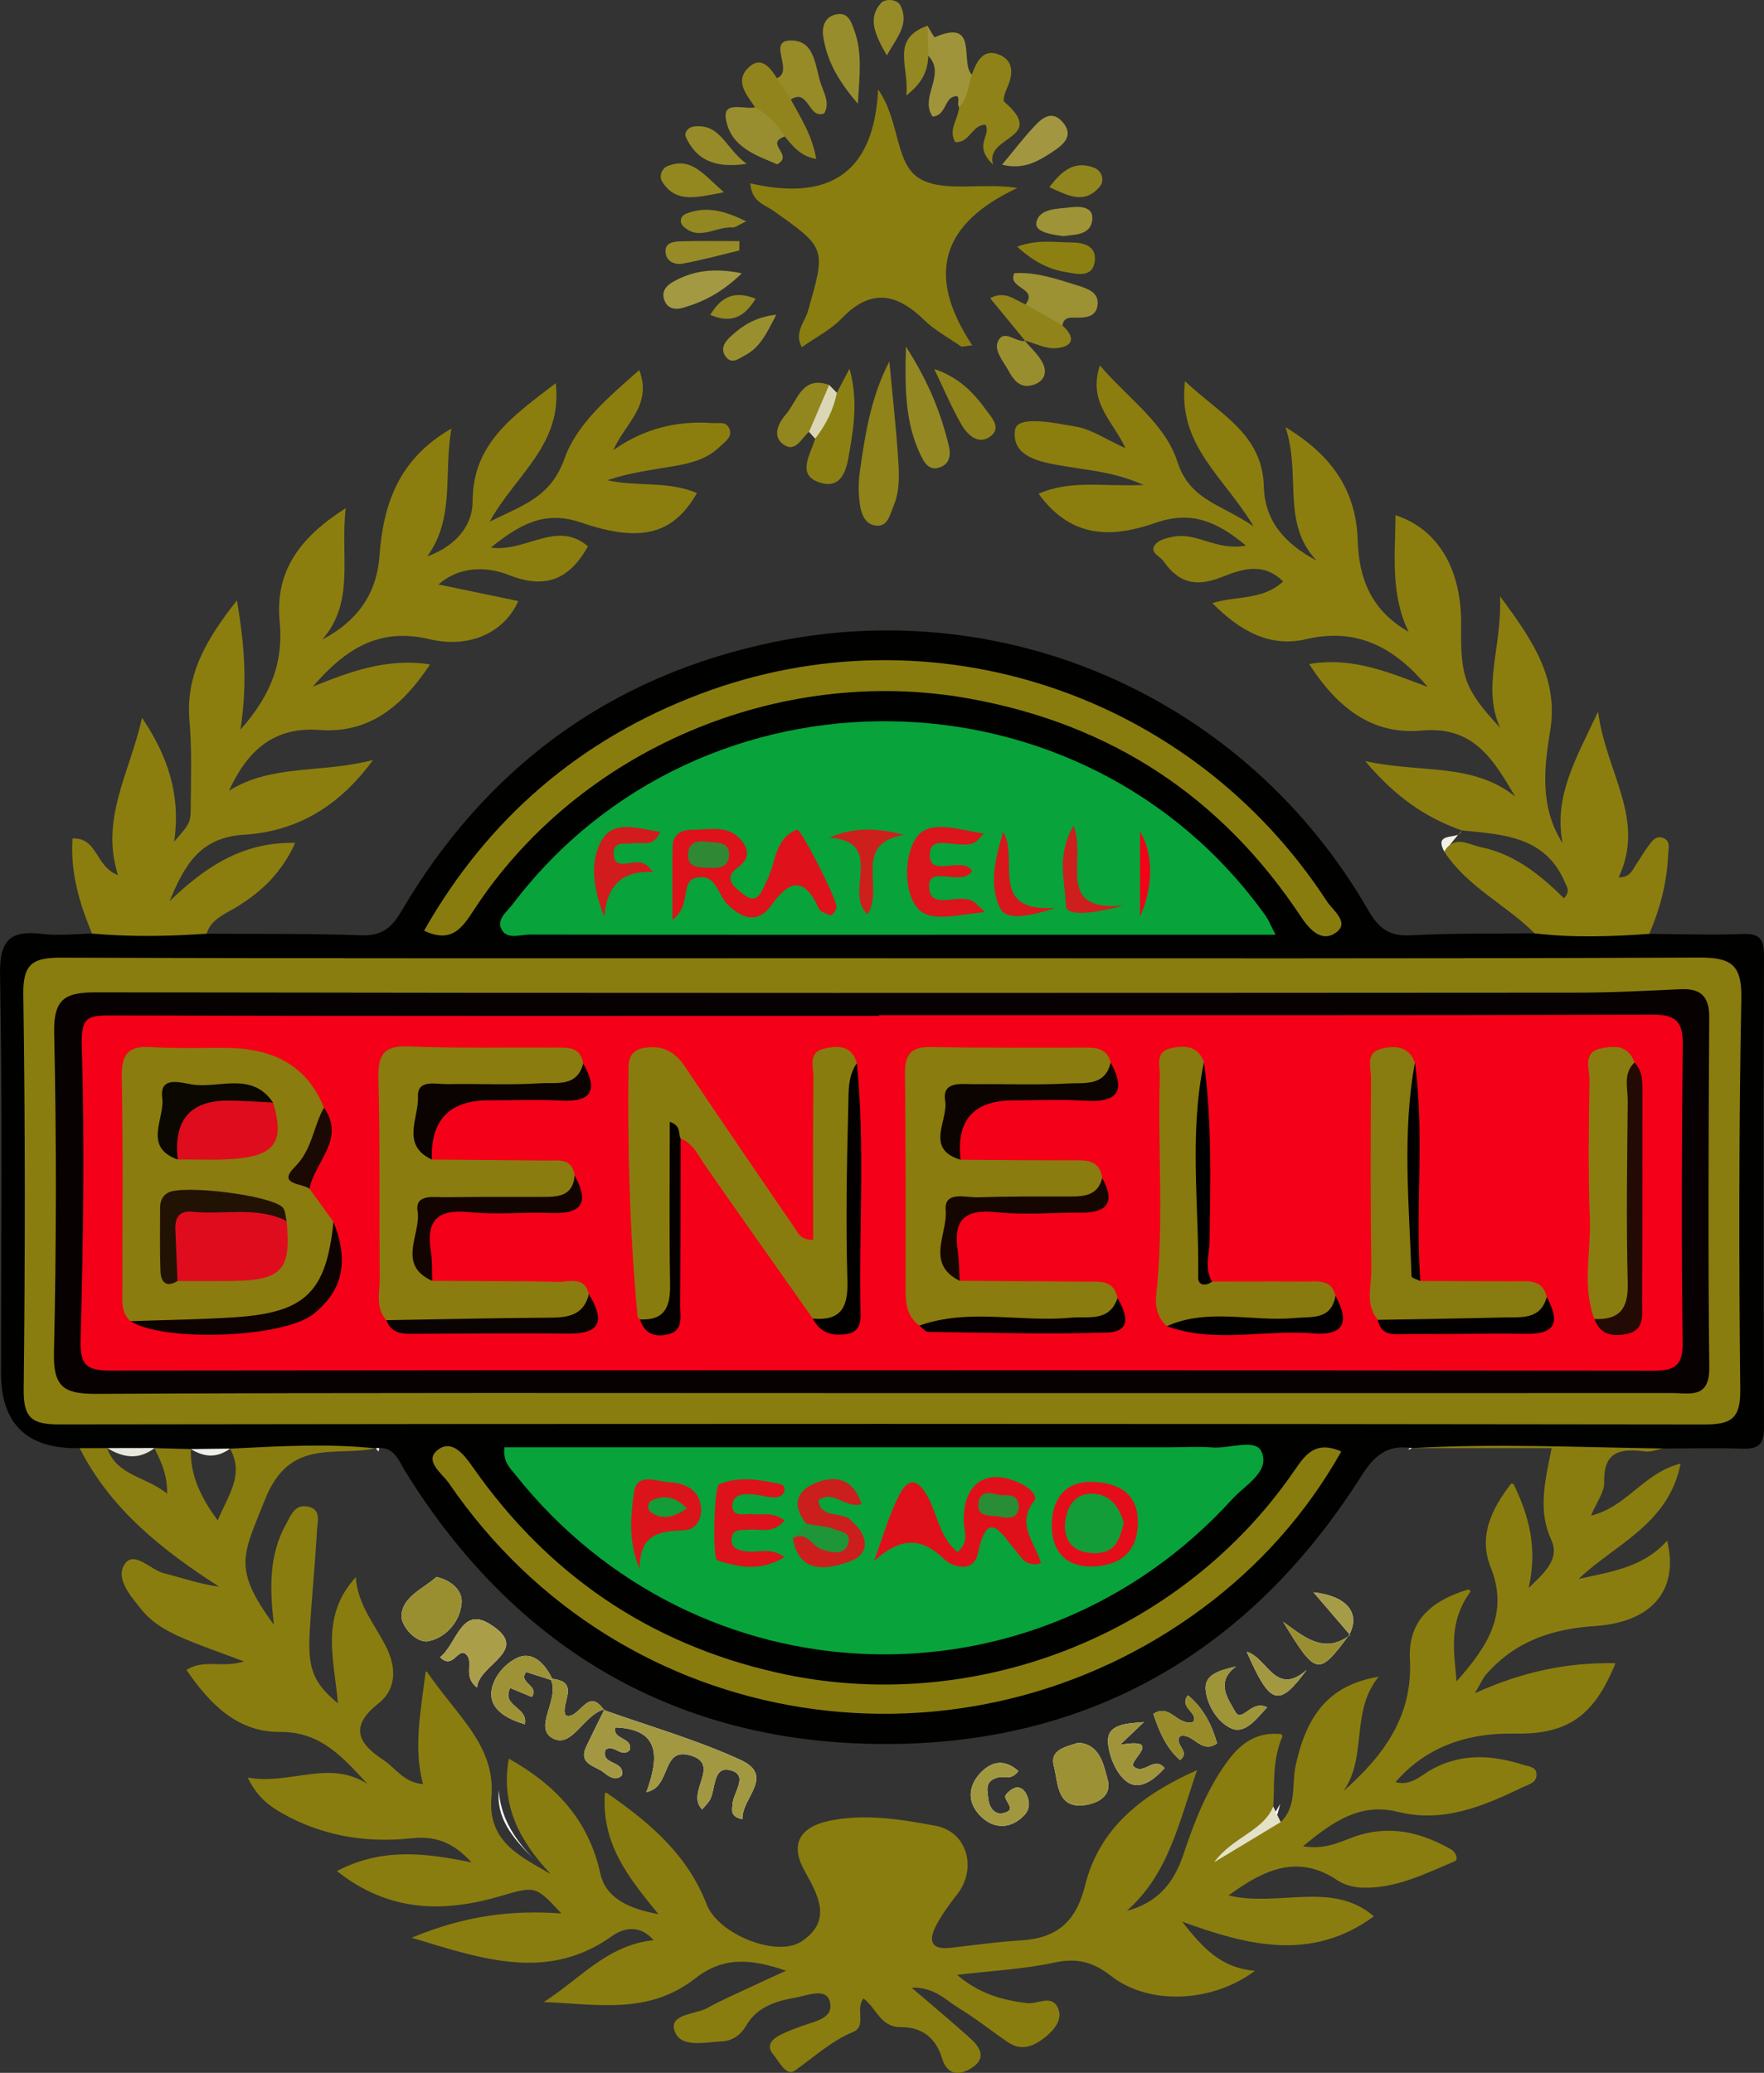 <?xml version="1.0" encoding="UTF-8"?><svg id="a" xmlns="http://www.w3.org/2000/svg" viewBox="0 0 744 874.29"><rect x="0" y="0" width="744" height="874.29" fill="#333333" stroke="none"/><defs><style>.b{fill:#0b0301;}.c{fill:#211204;}.d{fill:#978c29;}.e{fill:#8f8319;}.f{fill:#9a8f2f;}.g{fill:#1b0903;}.h{fill:#060100;}.i{fill:#dc141b;}.j{fill:#db141b;}.k{fill:#d11b1d;}.l{fill:#240a04;}.m{fill:#2f8934;}.n{fill:#efeee8;}.o{fill:#e8e7dd;}.p{fill:#998e2d;}.q{fill:#cd201d;}.r{fill:#8a7c0f;}.s{fill:#e50d19;}.t{fill:#08a33a;}.u{fill:#897d0f;}.v{fill:#887a0f;}.w{fill:#0a0801;}.x{fill:#dd121b;}.y{fill:#129d39;}.z{fill:#988d2c;}.aa{fill:#897c0f;}.ab{fill:#9d9236;}.ac{fill:#cd1f1d;}.ad{fill:#010100;}.ae{fill:#090301;}.af{fill:#de0c1d;}.ag{fill:#a29740;}.ah{fill:#9d9135;}.ai{fill:#9f943a;}.aj{fill:#298d35;}.ak{fill:#a29841;}.al{fill:#0b0401;}.am{fill:#90831a;}.an{fill:#1e9537;}.ao{fill:#8d8013;}.ap{fill:#ab9e48;}.aq{fill:#92861f;}.ar{fill:#948823;}.as{fill:#150602;}.at{fill:#010000;}.au{fill:#938721;}.av{fill:#0d0301;}.aw{fill:#fdfdfd;}.ax{fill:#a59c47;}.ay{fill:#f3f1e7;}.az{fill:#9c9134;}.ba{fill:#a29842;}.bb{fill:#8f8218;}.bc{fill:#8b7e0f;}.bd{fill:#968b28;}.be{fill:#887b0f;}.bf{fill:#dbd7b6;}.bg{fill:#e0101a;}.bh{fill:#938720;}.bi{fill:#91841c;}.bj{fill:#df111b;}.bk{fill:#030100;}.bl{fill:#998e2f;}.bm{fill:#030000;}.bn{fill:#9a8f30;}.bo{fill:#df0c1e;}.bp{fill:#948822;}.bq{fill:#f30218;}.br{fill:#040100;}.bs{fill:#978b28;}.bt{fill:#ca1f1d;}.bu{fill:#d7171b;}.bv{fill:#9c9133;}.bw{fill:#91851e;}.bx{fill:#8b7e10;}.by{fill:#a1973f;}.bz{fill:#8a7d0f;}.ca{fill:#139c38;}.cb{fill:#070101;}.cc{fill:#cc1f1d;}.cd{fill:#e4e1c9;}.ce{fill:#9e9438;}.cf{fill:#f40018;}.cg{fill:#110401;}.ch{fill:#908319;}.ci{fill:#9e9337;}.cj{fill:#a39943;}</style></defs><path class="bz" d="M50.67,613.38c4.19,1.4,8.35,1.21,12.54-1.27l-12.54,1.27Zm486.06,154.56c.67-.76,1.3-1.56,1.94-2.38,.51,1.02,.98,1.97,1.46,2.99,6.92-6.57,4.6-15.72,6.29-23.66,4.83-22.55,14.89-34.3,35.06-37.69-12.07,14.73-4.6,33.73-14.86,48.24,16.99-14.96,29.31-31.57,28.04-55.64-.76-14.83,7.27-24.2,24.77-29.44,.1,.06,.16,.13,.25,.22,.22,.22,.41,.41,.57,.64-9.43,13.05-7.02,24.77-5.91,37.92,13.34-14.93,22.1-28.8,14.35-48.21-5.02-12.64-.06-23.91,8.64-35.15,.25,0,.51,.03,.79,.06,.06,0,.16,.03,.22,.03,6.8,14,10.13,27.44,6.38,43.92,7.18-6.86,13.18-12.38,9.56-20.32-5.49-11.94-2.99-23.47,.16-38.68h-58.88c-.54,.25-1.05,.51-1.56,.76,.13-.25,.29-.57,.54-.89,.73-1.02,2.03-2.29,4.06-3.78,30.61-3.18,61.26-1.02,91.9-1.17,4.19-.03,8.42,1.17,10.96,5.24-2.54,.44-5.18,1.56-7.62,1.24-10.19-1.33-17.62-.22-17.24,13.02,.13,4.03-3.11,8.19-5.56,14.04,15.24-3.68,22.17-18.07,37.79-21.94-5.05,25.63-27.66,33.98-43.06,48.68,13.46-3.05,27.12-4.7,37.38-16.16,5.05,20.83-6.38,34.39-30.3,35.98-18.36,1.21-34.04,6.51-46.21,20.64-1.21,1.4-1.94,3.24-4.6,7.72,20.64-9.34,39.41-13.02,59.32-12.67-9.08,22.42-20.26,30.1-42.46,29.69q-32.11-.6-50.33,20.48c6.64,1.81,10.99-3.08,15.69-5.59,12.7-6.76,25.34-5.81,38.3-1.68,2.35,.73,5.62,.73,5.49,4.32-.1,3.24-3.14,3.81-5.46,4.92-16.8,8.1-33.66,15.37-53.1,10.54-15.43-3.84-26.93,3.72-39.92,14.54,10.7,1.81,17.5-3.05,24.64-4.99,13.81-3.75,26.01-.38,37.79,6.29,1.78,.98,3.49,4.22,1.43,5.08-12.45,5.27-24.8,11.5-38.84,11.08-3.56-.13-7.59-1.14-10.51-3.11-16.45-11.05-30.55-4.86-45.92,6.38,20.99,5.08,43.76-6.38,61.29,8.83-26.52,19.37-53.54,12.16-80.88,2.22,8.07,10.13,15.78,19.56,30.74,20.74-18.01,13.5-44.68,14.64-60.59,2.25-7.97-6.22-14.7-7.75-24.29-5.68-12.73,2.76-25.91,3.37-40.78,5.14,9.37,8,19.15,10.67,29.5,11.94,4.41,.57,10.23-3.78,12.96,1.81,2.32,4.7-1.17,9.18-4.99,12.29-4.7,3.84-9.97,6.41-15.88,2.45-7.02-4.73-13.62-10.1-20.83-14.45-5.62-3.43-10.38-9.02-19.91-8.61,9.02,7.75,16.93,14.29,24.52,21.15,4.26,3.81,7.46,8.45,.67,12.77-5.37,3.4-10.26,2.76-12.35-4.13-2.67-8.8-8.61-13.27-17.53-13.18-8.51,.06-10.23-8.19-15.62-12.07-3.59,4.32,1.46,11.65-4.29,14.07-9.46,3.94-16.64,10.73-24.77,16.42-3.56,2.48-6.57-4.06-9.15-7.08-2.76-3.21-.6-6.03,2.38-7.65,3.24-1.75,6.73-3.02,10.19-4.26,5.43-1.94,13.43-3.24,11.4-10.32-1.65-5.84-9.37-2.48-13.97-1.65-8.22,1.43-16.58,3.78-21.31,11.97-2.25,3.87-5.65,6.35-10.19,6.57-7.27,.35-17.66,3.02-20.01-4.57-2.16-7.11,8.8-6.67,13.94-9.53,5.53-3.08,11.34-5.59,17.08-8.29,5.14-2.45,10.32-4.76,16.07-7.4-15.72-5.37-26.83-5.75-38.52,3.37-19.66,15.34-41.54,10.7-63.7,9.84,15.05-9.5,26.8-24.13,46.33-26.07-5.53-6.45-12.26-5.49-17.43-1.81-26.9,19.18-53.89,10.13-84.57,.76,22.17-9.27,42.11-11.78,63.1-10.23-11.11-12.04-11.05-11.56-26.1-7.21-23.72,6.89-46.65,6.67-68.56-10.67,18.74-9.81,36.71-7.81,56.78-3.65-8-8.86-15.78-11.21-25.18-10.19-19.4,2.06-37.92-.95-55-10.73-5.37-3.08-10.32-6.8-14.23-14.86,18.04,3.21,34.26-7.78,50.52,2.67-10.38-11.15-19.63-22.07-36.93-21.94-17.82,.13-29.5-11.62-39.41-26.14,7.37-4.76,15.05-.64,24.26-3.59-8.48-3.18-15.24-5.56-21.88-8.22-7.88-3.18-15.75-6.73-21.18-13.43-4.54-5.65-11.4-13.27-7.27-19.37,3.97-5.91,10.89,2.41,16.67,3.87,7.49,1.84,14.8,4.54,23.18,5.62-23.98-15.37-45.76-32.61-58.84-58.43,2.7-4.1,6.54-3.78,10.54-2.67,1.11,.89,2.22,1.78,3.33,2.67,1.05,.86,2.1,1.75,3.18,2.6-1.81-.6-3.62-1.49-5.46-2.6,4.16,11.75,16.32,11.88,25.28,19.18,.19-8.29-2.7-13.69-5.3-19.18-.67,.51-1.3,.95-1.97,1.33,.06-.44,.22-.89,.44-1.37,.41-.89,1.17-1.81,2.32-2.73,4.7-2,9.34-1.94,13.85,.54,.7,.86,1.33,1.71,1.87,2.64,.25,.35,.48,.7,.67,1.05-.64-.29-1.24-.64-1.87-1.05-.29,11.08,4.16,20.26,11.34,30.07,4.48-10.7,11.31-19.28,5.21-30.23-.48,.35-.95,.64-1.4,.92,.16-.32,.32-.64,.51-.95,.76-1.33,1.75-2.57,3.08-3.78,18.89-2.89,37.79-2.76,56.65-.16,1.91,.95,3.81,2.06,4,3.68,.06,.44,0,.92-.25,1.46-.35-.44-.76-.89-1.17-1.33-16.99,3.62-36.27-4.7-46.71,21.66-9.21,23.25-13.91,28.77,3.78,52.72-1.75-15.15-2.19-29.31,5.11-42.39,2.03-3.65,3.62-8.35,8.89-7.49,6.26,.98,4.35,6.51,4.16,10.23-.76,14.23-2.25,28.39-3.05,42.59-.92,15.78,1.62,21.66,11.88,30.23-1.37-17.82-7.84-36.42,7.56-53.22,.76,12.07,8.48,20.36,13.15,30.14,4.06,8.54,3.81,17.31-3.65,23.18-12.51,9.84-8.32,16.93,2.22,23.85,5.11,3.37,8.51,9.46,16.64,10.13-4.03-15.12-1.17-29.41,1.08-47.32,.16-.1,.35-.13,.51-.19,12.67,18.74,29.12,31.22,27.25,53-1.65,18.96,12.26,24.93,25.02,32.45-13.08-13.88-21.21-29.03-17.69-48.71,20.17,11.37,33.69,26.1,38.62,48.52,2.22,10.19,11.88,14.83,24.48,17.08-12.83-15.66-24.04-29.69-22.58-50.97,.19-.13,.38-.22,.57-.32,19.09,13.15,34.39,26.61,42.39,47.22,4.92,12.7,29.69,22.48,40.01,15.56,12.99-8.7,7.18-19.15,1.24-29.79-6.22-11.15-2.25-18.61,11.27-21.24,14.73-2.86,29.69-.41,44.05,2.29,13.59,2.57,17.47,18.32,8.96,29.03-3.27,4.1-6.38,8.45-8.8,13.05-3.18,6.03-2.45,10.35,6,9.37,9.97-1.11,19.94-2.54,29.91-3.14,15.08-.92,23.15-7.88,26.93-23.12,5.97-24.17,23.82-38.3,47.25-48.68-7.69,22.17-12.04,43.86-29.66,59.35,13.15-3.43,19.88-11.88,23.85-23.69,4.51-13.46,9.62-26.83,18.04-38.58,5.49-7.62,11.94-13.4,23.31-12.29,.19,.29,.35,.57,.48,.92-4.48,10.32-3.24,20.13-3.91,29.76,.35,.7,.7,1.43,1.02,2.13-.67,1.14-1.3,2.16-1.94,3.11l-23.91,18.04s-.03,.06-.06,.06c-.41,.22-.86,.48-1.3,.76,.44-.22,.79-.44,1.21-.64t.06-.03l24.64-17.53Z"/><path class="ad" d="M744,602.39c.03,7.3-2.86,8.83-9.27,8.61-11.05-.35-22.13-.06-33.25-.06-35.28-.48-70.59-2.19-105.88-.16h-.03c-.54,.25-1.05,.51-1.56,.76,.13-.25,.29-.57,.54-.89-9.5-1.14-14.93,3.24-20.29,11.75-47.76,75.52-117.24,114.8-206.07,113.15-85.58-1.59-151.83-41.66-197.21-114.86-2.76-4.45-4.54-10.29-11.11-9.94,.06,.44,0,.92-.25,1.46-.35-.44-.76-.89-1.18-1.33-20.48-2.13-40.93-.89-61.38,.13h-.03v.03c-.48,.35-.95,.63-1.4,.92-4.41,2.67-8.83,2.54-13.27,.29-.63-.29-1.24-.64-1.87-1.05-5.11-.13-10.19-.29-15.31-.41-.67,.51-1.3,.95-1.97,1.33-4.19,2.48-8.35,2.67-12.54,1.27-1.81-.6-3.62-1.49-5.46-2.6h-11.59q-33.19,.76-33.19-31.79c0-55.92,.64-111.88-.41-167.77-.32-15.21,4.64-18.99,18.26-17.28,6.73,.83,13.69-.06,20.55-.19,16.13-6.86,32.23-7.02,48.33,.06,21.63,.16,43.32-.13,64.94,.67,8.61,.32,12.83-2.73,17.18-10.13,35.54-60.5,87.68-99.02,156.49-113.43,99.78-20.86,200.1,24.36,251.19,112.77,4.51,7.84,8.86,11.31,18.07,10.8,17.37-.95,34.81-.64,52.24-.83,16.16-6.7,32.26-6.99,48.36,.22,13.18,.1,26.39,.54,39.54,.06,7.11-.25,8.83,2.25,8.83,9.02-.22,66.47-.25,132.96,0,199.43Z"/><path class="bc" d="M615.04,352.02l1.46-1.78c-.13,.89-.7,1.43-1.46,1.78Z"/><path class="bc" d="M703.57,360.28c-.44,11.75-3.37,22.86-7.94,33.6-16.13,1.17-32.26,1.71-48.36-.22-12.13-12.1-28.45-19.59-38.11-34.46l2.16-2.64s.06-.03,.06-.06c4.03-3.24,8.96-.06,13.24,.83,14.16,2.89,25.09,11.72,35.03,21.56,2.79-2.99,1.17-4.86,.41-6.67-8.29-19.63-26.23-20.23-43.57-21.98-15.08-5.34-27.82-13.94-40.68-29.22,23.5,5.18,45.32,.54,63.26,14.96-8.96-15.15-17.28-29.88-39.35-27.85-21.09,1.94-35.66-9.65-47.57-28.04,18.61-3.21,34.2,3.81,49.98,9.62-13.72-16.35-29.41-25.25-51.41-20.1-14.93,3.52-27.53-3.24-39.41-15.24,10.42-3.18,21.15-1.08,29.88-9.11-8.67-8.67-18.32-4.83-26.1-1.78-10.73,4.22-17.94,2.41-24.33-6.76-1.65-2.35-6.22-3.65-3.46-7.11,1.68-2.06,5.43-2.92,8.42-3.37,9.46-1.46,17.78,6.22,29.76,3.87-12.32-10.32-23.21-14.77-37.98-9.62-17.59,6.1-35.22,7.37-49.44-12.23,13.69-6.03,27.28-2.89,44.27-3.72-12.38-5.43-21.82-5.97-31.15-7.56-10.1-1.71-24.77-3.24-23.09-15.59,.86-6.45,16.89-2.95,25.79-1.43,6.45,1.11,12.35,5.24,20.8,9.08-5.11-11.4-16.01-19.12-10.77-34.9,12.04,14.1,27.5,24.48,32.65,40.52,5.21,16.32,18.2,17.82,32.2,27.37-12.7-21.21-32.23-34.23-28.96-61.26,14.77,14.04,32.68,22.17,33.25,44.46,.35,14.61,8.99,24.2,22.26,31.22-15.08-15.94-6.35-36.01-13.15-56.3,20.32,12.29,29.88,27.44,30.49,47.95,.48,16.26,6,29.6,21.44,38.36-7.72-15.91-5.65-32.61-5.49-49.16,18.04,5.97,27.98,22.8,27.66,46.78-.29,21.59,1.52,26.74,16.42,42.87-7.69-17.18,.83-33.76,0-55.41,14.45,19.34,24.67,35.15,21.12,56.84-2.64,15.97-4.35,32.17,5.27,47.29-3.84-19.63,5.46-35.38,14.96-55.51,3.3,25.75,20.26,45.25,8.67,69.9,4.89,.03,5.75-3.05,7.27-5.27,1.78-2.6,3.33-5.4,5.21-7.91,1.52-2.06,3.24-4.64,6.32-3.43,3.18,1.27,2.19,4.26,2.1,6.83Z"/><path class="bc" d="M87.14,393.81c-16.11,1.14-32.22,1.4-48.33-.06-5.28-12.7-9.19-25.66-8.23-40.1,10.73-.43,9.52,11.91,19.19,15.45-7.6-23.8,5.04-43.35,10.14-66.33,10.89,16.14,16.39,32.49,13.54,52.23,6.61-7.67,6.93-7.67,6.99-14.56,.11-12.15,.53-24.37-.52-36.44-1.71-19.5,7.11-34.36,20.01-50.77,3.1,18.42,4.54,34.54,1.48,54.54,13.55-15.24,18.11-29.2,16.54-45.72-2.02-21.25,8.61-35.48,27.87-47.7-2.41,20.44,4.06,39.47-9.93,55.41,14.37-7.48,22.94-18.89,24.13-35.01,1.62-21.94,7.91-41.06,30.36-53.98-3.32,19.16,1.58,37.67-10.17,53.89,11.46-4.04,19.12-12.66,19.11-22.92-.03-24.57,16.59-35.96,35.08-50.12,3.02,25.95-16.98,38.58-27.82,58.36,14.26-6.96,25.78-10.4,31.54-26.64,5.16-14.56,18.71-25.99,31.49-37.26,5.72,14.99-6.26,22.73-10.9,33.76,12.85-9.07,26.71-12.46,41.69-11.4,2.48,.18,5.66-.79,7.05,2,1.87,3.76-1.57,5.73-3.69,7.82-6.83,6.76-15.92,7.73-24.76,9.2-7.63,1.27-15.27,2.47-22.83,5.11,12.64,2.82,25.77,.19,37.77,5.4-9.76,17.01-23.06,21.26-48.74,12.46-15.42-5.29-25.86,.62-38.22,10.55,15.02,2.03,27.84-11.83,41-.54-7.68,13.59-17.47,18.38-33.37,12.09-9.47-3.75-20.88-3.74-29.69,3.99,11.18,2.32,22.42,4.66,33.66,6.99-5.52,12.63-19.75,20.29-37.49,16.08-21.88-5.2-36.03,4.82-49.18,20.03,15.51-6.23,31-12.19,49.49-9.39-11.57,17.44-25.53,29.22-46.64,27.65-19.36-1.44-30.35,8.69-38.22,25.66,18.22-11.37,39.06-7.28,60.78-12.99-14.71,20.18-32.81,30.21-54.55,31.53-18.91,1.15-25.25,13.64-31.27,28.05,14.6-14.04,30.38-25.1,52.98-24.62-5.64,12.62-14.29,20.67-24.71,27.06-4.9,3.01-10.65,4.99-12.65,11.23Z"/><path class="bx" d="M370.35,37.69c9.64,13.76,6.78,32.28,18.5,38.18,10.31,5.19,25.31,1.09,40.2,3.42-31.78,14.96-38.85,36.38-18.99,66.35-1.52,.2-3.03,.39-4.55,.59-5.26-3.69-11.13-6.76-15.66-11.2-11.67-11.43-22.64-13.49-34.89-.7-4.6,4.8-10.93,7.96-16.79,12.1-3.35-6.18,1.24-10.5,2.53-15,7.71-26.86,7.88-26.72-14.71-42.67-3.57-2.52-8.97-3.6-9.54-11.44,31.9,7.36,52.14-2.93,53.91-39.64Z"/><path class="e" d="M375.1,152.44c1.27,13.59,2.78,27.15,3.7,40.76,.46,6.76,.82,13.73-1.93,20.23-1.57,3.7-2.41,9.13-7.83,8.22-4.58-.77-6.02-5.56-6.49-9.74-.47-4.14-.54-8.45,.04-12.57,2.25-15.96,4.7-31.9,12.51-46.9Z"/><path class="bb" d="M409.88,31.48c1.89-5.12,4.44-10.83,10.84-8.68,6.9,2.33,6.81,8.32,3.98,14.39-.83,1.78-1.87,5.11-1.12,5.76,18.36,15.79-8.56,14.18-4.71,26.52-8.72-8.38-.61-12.22-3.23-16.88-5.63-.06-6.67,7.83-12.73,7.37-3.17-5.3,1.39-9.85,1.58-14.79,1.76-4.58-.2-10.62,5.38-13.7Z"/><path class="ar" d="M382.11,146.22c9.85,15.35,14.77,28.22,18.06,41.75,.91,3.73,.55,7.61-3.74,9.14-4.63,1.65-6.6-1.98-8.18-5.27-6.28-13.08-6.72-27.05-6.14-45.62Z"/><path class="bi" d="M333.53,41.96c4.08,7.57,8.94,14.81,10.73,25.11-6.78-1.22-9.93-5.5-13.26-9.51-6.27-1.94-11.05-5.42-12.54-12.26-3.33-5.19-8.76-10.82-2.93-16.65,5.29-5.29,9.2-.4,12.13,4.33,4.94,1.05,5.05,5.24,5.86,8.98Z"/><path class="ao" d="M352.95,165.67c1.46-2.78,2.93-5.57,5.35-10.17,3.39,12.35,2.01,23.26,.22,33.59-1.07,6.16-2.1,17.55-12.37,14.55-10.6-3.1-4.26-11.94-2.34-18.61,1.44-7.21,2.79-14.47,9.15-19.36Z"/><path class="bv" d="M432.55,128.39c5.45-7.13-7.74-6.5-4.78-13.16,9.04-.62,17.77,2.4,26.54,5.12,4.05,1.26,8.9,2.79,8.67,7.64-.3,6.35-5.94,6.05-10.65,5.98-2.42-.04-3.88,.85-4.22,3.31-7.51,1.11-13.45-.55-15.56-8.89Z"/><path class="ai" d="M409.88,31.48c-1.61,4.64-1.52,9.95-5.38,13.7-1.27-1.28,1.4-6.17-2.86-4.17-3.29,1.55-3,7.73-8.29,8.18-5.73-8.25,5.91-17.68-1.82-25.65-4.18-4.12-3.75-8.37-.36-12.7,1.05,1.69,2.79,4.98,3.06,4.86,18.86-8.12,10.46,10.6,15.65,15.78Z"/><path class="z" d="M361.83,43.76c-9.09-10.52-13.13-18.9-14.62-28.33-.7-4.44,.91-8.76,6.04-9.46,4.58-.62,5.79,3.33,7.08,6.88,3.3,9.04,2.3,18.09,1.49,30.91Z"/><path class="bs" d="M333.53,41.96c-1.95-2.99-3.91-5.99-5.86-8.98,7.7-3.14-5.28-16.8,7.05-15.86,9.31,.71,9.13,11.66,11.67,18.76,1.31,3.65,3.64,7.74,1.25,11.94-6.73,2.69-6.53-10.78-14.1-5.86Z"/><path class="ay" d="M615.04,352.02l-3.65,4.48s-.03,.03-.06,.06c-.76,.63-1.46,1.49-2.16,2.64-3.94-7.21,2.76-5.75,5.87-7.18Z"/><path class="bl" d="M318.47,45.29c5.26,2.98,9.36,7.15,12.54,12.26-8.82,3.15,4.05,7.61-3.19,11.77-8.27-3.62-19.95-7.09-21.71-19.49-1.04-7.34,7.84-3.58,12.36-4.53Z"/><path class="am" d="M432.55,128.39c5.19,2.96,10.37,5.93,15.56,8.89,5.88,5.31,4.33,9.1-2.93,9.58-4.26,.28-8.69-2.08-13.04-3.26,0,0,.31,.24,.31,.24-4.88-5.94-9.76-11.89-14.83-18.06,6.27-3.46,10.36,.76,14.92,2.61Z"/><path class="ch" d="M394.03,155.65c10.04,3.32,16.34,9.64,21.56,16.86,2.46,3.4,7.45,8.2,1.56,11.95-4.86,3.1-9.3-1.31-11.61-5.32-4.34-7.54-7.72-15.63-11.5-23.49Z"/><path class="ag" d="M422.64,69.46c4.82-5.79,8.89-11.11,13.43-16,3.24-3.49,7.36-7.2,11.92-2.2,5.18,5.69,.75,9.6-3.78,12.59-6.04,3.98-12.28,7.93-21.58,5.61Z"/><path class="cj" d="M312.86,115.28c-8.37,8.11-16.18,12.05-24.75,14.52-3.13,.9-6.42,.61-7.86-3.06-1.41-3.59,.53-6.09,3.45-7.77,8.47-4.86,17.5-6.09,29.16-3.69Z"/><path class="aq" d="M341.23,182.15c-3.3,2.72-5.79,9.16-11.07,5.13-4.77-3.64-1.36-9.49,1.29-12.51,4.84-5.51,6.67-16.56,18.26-12.41-.6,7.55-2.21,14.66-8.48,19.78Z"/><path class="ao" d="M429.01,104.05c8.79-3.23,15.94-1.8,22.95-1.78,4.87,.01,10.29,1.34,9.83,7.36-.62,7.96-7.79,5.85-12.2,5.14-7.01-1.13-13.56-4.29-20.57-10.72Z"/><path class="p" d="M432.14,143.6c2.61,3.16,5.89,5.99,7.67,9.57,2.28,4.57,.04,8.29-4.89,9.4-5.05,1.13-7.59-2.62-9.65-6.37-2.21-4.02-6.45-8.57-4.13-12.71,2.56-4.58,7.39,.97,11.31,.35,0,0-.32-.24-.32-.24Z"/><path class="bh" d="M305.32,81.08c-11.92,2.32-20.13,4.63-25.94-4.3-1.63-2.51-.25-5.76,2.21-6.74,9.95-3.98,15.04,3.44,23.73,11.04Z"/><path class="bd" d="M314.92,69.12c-14.23,2.06-21.28-2.19-25.56-11.07-1.1-2.28,1.13-4.39,3.01-4.65,11.5-1.61,13.45,9.11,22.56,15.72Z"/><path class="ci" d="M448.5,99.6c-4.83-.63-12.1-1.71-11.42-5.61,1.08-6.24,8.98-5.83,14.44-6.54,3.96-.51,9.89-.36,9.16,5.41-.81,6.4-7.36,6.06-12.18,6.74Z"/><path class="bs" d="M311.81,105.65c-8.01,1.91-15.96,4.12-24.05,5.57-3.02,.54-6.68-.85-7.04-4.65-.42-4.43,3.58-4.69,6.53-4.78,8.2-.26,16.4-.09,24.61-.09-.02,1.31-.03,2.63-.05,3.94Z"/><path class="f" d="M327.41,132.74c-4,7.81-6.95,13.94-13.29,17.18-2.46,1.26-5.56,4.06-8.13,.37-2.14-3.08-.53-5.88,1.96-8.17,4.96-4.58,10.32-8.36,19.45-9.38Z"/><path class="ar" d="M391.17,10.84c.12,4.23,.24,8.47,.36,12.7-.26,5.81-1.91,10.95-9.29,16.76,1.42-12.1-6.98-23.72,8.93-29.46Z"/><path class="bw" d="M442.59,78.98c5.17-6.97,10.69-11.52,19.01-8.16,3.3,1.33,4.36,5.44,2.21,7.95-6.68,7.82-13.75,3.45-21.22,.2Z"/><path class="bs" d="M374.04,23.37c-5.52-9.47-7.85-15.96-2.56-21.98,1.84-2.09,6.98-1.91,8.4,1.11,3.69,7.85-1.64,13.31-5.84,20.87Z"/><path class="au" d="M314.75,93.36c-3.23,1.49-4.56,2.67-5.79,2.58-7.01-.51-14.35,5.97-20.94-.67-1.43-1.44-1.18-4.13,1.38-5.14,8.46-3.33,16.12-1.28,25.35,3.23Z"/><path class="bf" d="M341.23,182.15c2.83-6.59,5.65-13.19,8.48-19.78,1.08,1.1,2.16,2.2,3.24,3.3-1.42,7.22-4.66,13.58-9.15,19.36-.86-.96-1.71-1.91-2.57-2.87Z"/><path class="bp" d="M299.56,132.81c4.94-8.18,10.69-10.18,19.12-6.82-4.72,7.82-10.31,10.55-19.12,6.82Z"/><path class="aw" d="M194.71,675.78c-.48,7.94-6.45,14.77-13.78,16.39-5.46,1.21-11.78-6.41-11.59-10.64,.38-8.19,9.3-11.43,14.7-16.39,6.61,1.43,10.96,5.94,10.67,10.64Z"/><path class="aw" d="M201.19,711.76c-6.03-4.6-1.4-10.51-4.35-13.72-3.62-3.97-5.59,6.61-11.24,.92,6.92-5.24,8.8-21.28,20.58-14.2,18.7,11.27-4.19,16.86-4.99,26.99Z"/><path class="aw" d="M254.57,721.06c-8.54,2.41-13.4,16.55-21.47,12.1-8.26-4.54,2.92-16.13-.7-24.58-3.4-1.08-6.8-2.16-10.48-3.37-3.62,4.57,5.78,5.68,2.38,10.54-2.92-1.21-6-2.51-9.11-3.81-3.91,7.84,7.72,7.94,6.16,15.31-6.99-2.06-13.91-5.72-14.13-12.35-.19-6.48,5.56-13.46,11.46-15.88,6.19-2.54,11.34,2.92,14.2,9.02l-.03,.03c12.35,1.3,3.24,10.54,5.72,15.47,5.78,2.1,9.15-12.39,16.01-2.48Z"/><path class="aw" d="M254.95,720.97c-.06,.13-.13,.22-.16,.35t-.06-.03c-.06-.1-.1-.16-.16-.22,.13-.03,.25-.06,.38-.1Z"/><path class="aw" d="M225.07,784.03c-9.72-9.59-15.56-17.56-14.73-28.49,0-.16,.03-.29,.03-.44,.7,10.26,5.3,19.28,14.7,28.93Z"/><path class="aw" d="M313.16,767.3c-5.27-.98-4.35-3.91-4.22-6.19,.25-5.05,7.02-12.42-.83-14.45-7.53-1.97-6.16,7.84-8.7,12.51-.64,1.17-1.71,2.16-3.24,4-7.21-7.05,8.29-18.96-5.02-22.8-12.45-3.56-7.81,13.43-18.51,15.5,5.11-14.1,6.38-26.58-13.21-27.28-1.08,5.4,7.56,4.06,6.19,9.5-3.43,3.75-6.57-2.73-10.26-.06-2.06,6.67,8.23,4.29,6.95,10.73-2.1,2.38-5.05,1.05-7.46-1.02-3.49-2.99-11.27-3.4-7.49-11.24,2.41-5.08,4.92-10.13,7.43-15.18,19.21,6.83,39.03,12.48,57.51,20.96,14.86,6.83,.29,16.2,.86,25.02Z"/><path class="aw" d="M431.99,765.62c-5.11,5.4-11.72,5.97-17.05,1.59-6.54-5.3-7.53-12.86-1.49-19.34,4.03-4.29,9.53-6.67,16.07-.89-2.99,4.22-6.48,1.97-9.27,2.89-5.11,1.68-3.75,5.72-3.37,9.15,.41,3.37,2.64,6.48,6.16,5.75,5.59-1.17,1.56-4.16,.92-6.8-.25-.95,2.29-3.24,3.94-3.84,2.1-.76,4,.57,5.02,2.67,1.52,3.14,1.46,6.35-.92,8.83Z"/><path class="aw" d="M455.11,761.52c-9.46-.13-8.89-10.13-10.61-16.51-1.87-6.99,4.73-8.16,10.32-9.94,9.21,.57,10.7,9.5,12.35,15.59,2.25,8.26-7.05,10.92-12.07,10.86Z"/><path class="aw" d="M491.19,745.77c-4.35,4.73-10.32,9.59-15.75,5.81-4.48-3.11-7.62-10.57-8.1-16.39-.67-8.1,7.62-8.19,15.12-8.86-2.86,2.73-5.75,5.46-10.07,9.59,17.88-2.99,4.8,5.78,5.43,8.83,4.51,4.7,8.83-4.57,13.37,1.02Z"/><path class="aw" d="M497.7,732.3c-2.79,3.49,4.67,6.35,0,10.07-5.94-5.24-8.8-12.13-11.24-19.47,7.11-4.6,9.94,5.18,16.77,3.4,2.6-3.75-6.32-6.19-2.19-11.24,6.57,5.43,10.03,12.42,12.29,20.26-6.83,4.8-10.13-4.7-15.62-3.02Z"/><path class="aw" d="M534.44,720.11c-4.67,5.05-9.37,11.5-15.24,8.83-5.68-2.57-10.16-9.84-10.7-16.39-.51-6.48,6.29-8.1,12.77-9.65-8.99,6.67-3.02,14.04-.35,18.96,2.86,5.27,6.64-5.14,13.53-1.75Z"/><path class="aw" d="M551.08,704.36c-11.81,16.04-15.37,14.83-25.25-7.68,8.7,2.45,12.1,19.21,25.25,7.68Z"/><path class="aw" d="M568.55,690.23c-12.58,16.83-13.56,16.32-27.37-6.19,8.51,6.16,16.8,13.53,27.37,6.19Z"/><path class="aw" d="M569.44,689.59c-.29,.22-.6,.44-.89,.64,.19-.25,.38-.54,.6-.83,.03-.03,.03-.06,.03-.1,.1,.1,.16,.19,.25,.29Z"/><path class="aw" d="M569.18,689.31c-4.95-5.78-9.91-11.56-15.18-17.72,14,1.62,19.82,8.61,15.18,17.72Z"/><path class="aw" d="M540.12,768.54c-1.65,.06-2.73-.16-3.4-.6-.29-.16-.51-.41-.64-.67-.7-1.27,.19-3.27,.92-5.24,.35,.7,.7,1.43,1.02,2.13,.57-.98,1.21-2.1,1.91-3.3-.35,1.56-.76,3.08-1.27,4.64v.06c.51,1.02,.98,1.97,1.46,2.99Z"/><path class="aw" d="M159.88,610.74c.06,.44,0,.92-.25,1.46-.35-.44-.76-.89-1.18-1.33,.51-.1,.98-.13,1.43-.13Z"/><path class="aw" d="M595.57,610.77c-.54,.25-1.05,.51-1.56,.76,.13-.25,.29-.57,.54-.89,.32,.03,.67,.06,1.02,.13Z"/><path class="n" d="M97.03,610.99v.03c-.48,.35-.95,.63-1.4,.92-4.41,2.67-8.83,2.54-13.27,.29-.63-.29-1.24-.64-1.87-1.05h1.21c4.83-.06,9.62-.13,14.45-.19h.89Z"/><path class="o" d="M65.18,610.74v.03c-.67,.51-1.3,.95-1.97,1.33-4.19,2.48-8.35,2.67-12.54,1.27-1.81-.6-3.62-1.49-5.46-2.6h2.29c5.37,0,10.77,0,16.16-.03h1.52Z"/><path class="cd" d="M540.12,768.54c-.48-1.02-.95-1.97-1.46-2.99v-.06c-.19-.44-.41-.89-.64-1.33-.32-.7-.67-1.43-1.02-2.13-4.32,10.29-16.77,12.64-24.83,23.28,0,.03-.03,.06-.06,.06,0,.03-.03,.06-.03,.1t-.06,.03l28.1-16.96Z"/><path class="bz" d="M372.04,404.17c114.79,0,229.58,.22,344.37-.29,13.47-.06,18.31,2.68,18.03,17.29-1.04,54.98-1.05,109.99-.45,164.98,.14,12.46-4.02,14.69-15.39,14.67-231.17-.32-462.33-.35-693.5-.02-11.67,.02-15.25-2.71-15.11-14.83,.64-55.52,.68-111.06-.16-166.58-.2-13.24,4.31-15.51,16.25-15.47,115.32,.41,230.64,.24,345.96,.24Z"/><path class="t" d="M538.02,394.27c-46.41,0-90.2,0-133.98,0-60.23,0-120.46,.04-180.68-.08-3.97,0-9.28,2.16-11.69-1.94-2.56-4.35,2.13-7.67,4.52-10.82,79.56-105.01,241.06-102.51,317.65,4.89,1.15,1.61,1.87,3.52,4.19,7.96Z"/><path class="t" d="M212.74,610.43c94.06,0,187.6,0,281.15,0,5.82,0,11.66-.4,17.44,.07,7.18,.58,18.19-3.88,20.72,1.74,3.81,8.46-6.88,14.08-12.23,19.97-83.13,91.49-225.77,86.52-302.58-10.36-2.22-2.8-5.2-5.35-4.49-11.41Z"/><path class="aa" d="M178.86,392.52c27.07-47.6,66.02-80.82,116.62-99.89,97.47-36.73,207.01-.21,264.09,87.42,2.56,3.93,9.59,8.87,4.23,13.06-5.88,4.6-11.08-.4-15.08-6.44-33.49-50.52-79.97-81.21-139.88-92.02-80.04-14.44-164.82,21.34-209.14,89.42-5.01,7.69-9.48,13.86-20.84,8.46Z"/><path class="aa" d="M565.72,612.19c-14.87,26.39-34.6,48.3-58.22,65.91-100.34,74.81-244.8,54.85-318.19-52.56-2.77-4.06-10.72-9.39-4.63-14.04,5.98-4.58,10.95,1.9,14.85,7.46,31.61,45.12,74.14,74.27,128.01,86.48,82.43,18.69,170.27-15.36,218.16-84.85,4.87-7.07,8.98-13.15,20.02-8.4Z"/><path class="ak" d="M254.95,720.97c-.06,.13-.13,.22-.16,.35t-.06-.03l.22-.32Z"/><path class="ak" d="M313.16,767.3c-5.27-.98-4.35-3.91-4.22-6.19,.25-5.05,7.02-12.42-.83-14.45-7.53-1.97-6.16,7.84-8.7,12.51-.64,1.17-1.71,2.16-3.24,4-7.21-7.05,8.29-18.96-5.02-22.8-12.45-3.56-7.81,13.43-18.51,15.5,5.11-14.1,6.38-26.58-13.21-27.28-1.08,5.4,7.56,4.06,6.19,9.5-3.43,3.75-6.57-2.73-10.26-.06-2.06,6.67,8.23,4.29,6.95,10.73-2.1,2.38-5.05,1.05-7.46-1.02-3.49-2.99-11.27-3.4-7.49-11.24,2.41-5.08,4.92-10.13,7.43-15.18,19.21,6.83,39.03,12.48,57.51,20.96,14.86,6.83,.29,16.2,.86,25.02Z"/><path class="bn" d="M194.71,675.78c-.48,7.94-6.45,14.77-13.78,16.39-5.46,1.21-11.78-6.41-11.59-10.64,.38-8.19,9.3-11.43,14.7-16.39,6.61,1.43,10.96,5.94,10.67,10.64Z"/><path class="ah" d="M455.11,761.52c-9.46-.13-8.89-10.13-10.61-16.51-1.87-6.99,4.73-8.16,10.32-9.94,9.21,.57,10.7,9.5,12.35,15.59,2.25,8.26-7.05,10.92-12.07,10.86Z"/><path class="ap" d="M201.19,711.76c-6.03-4.6-1.4-10.51-4.35-13.72-3.62-3.97-5.59,6.61-11.24,.92,6.92-5.24,8.8-21.28,20.58-14.2,18.7,11.27-4.19,16.86-4.99,26.99Z"/><path class="by" d="M431.99,765.62c-5.11,5.4-11.72,5.97-17.05,1.59-6.54-5.3-7.53-12.86-1.49-19.34,4.03-4.29,9.53-6.67,16.07-.89-2.99,4.22-6.48,1.97-9.27,2.89-5.11,1.68-3.75,5.72-3.37,9.15,.41,3.37,2.64,6.48,6.16,5.75,5.59-1.17,1.56-4.16,.92-6.8-.25-.95,2.29-3.24,3.94-3.84,2.1-.76,4,.57,5.02,2.67,1.52,3.14,1.46,6.35-.92,8.83Z"/><path class="d" d="M497.7,732.3c-2.79,3.49,4.67,6.35,0,10.07-5.94-5.24-8.8-12.13-11.24-19.47,7.11-4.6,9.94,5.18,16.77,3.4,2.6-3.75-6.32-6.19-2.19-11.24,6.57,5.43,10.03,12.42,12.29,20.26-6.83,4.8-10.13-4.7-15.62-3.02Z"/><path class="ab" d="M232.88,708.04l-.03,.03-.44,.51c-3.4-1.08-6.8-2.16-10.48-3.37-3.62,4.57,5.78,5.68,2.38,10.54-2.92-1.21-6-2.51-9.11-3.81-3.91,7.84,7.72,7.94,6.16,15.31-6.99-2.06-13.91-5.72-14.13-12.35-.19-6.48,5.56-13.46,11.46-15.88,6.19-2.54,11.34,2.92,14.2,9.02Z"/><path class="ai" d="M491.19,745.77c-4.35,4.73-10.32,9.59-15.75,5.81-4.48-3.11-7.62-10.57-8.1-16.39-.67-8.1,7.62-8.19,15.12-8.86-2.86,2.73-5.75,5.46-10.07,9.59,17.88-2.99,4.8,5.78,5.43,8.83,4.51,4.7,8.83-4.57,13.37,1.02Z"/><path class="ce" d="M534.44,720.11c-4.67,5.05-9.37,11.5-15.24,8.83-5.68-2.57-10.16-9.84-10.7-16.39-.51-6.48,6.29-8.1,12.77-9.65-8.99,6.67-3.02,14.04-.35,18.96,2.86,5.27,6.64-5.14,13.53-1.75Z"/><path class="az" d="M254.57,721.06c-8.54,2.41-13.4,16.55-21.47,12.1-8.26-4.54,2.92-16.13-.7-24.58l.44-.51c12.35,1.3,3.24,10.54,5.72,15.47,5.78,2.1,9.15-12.39,16.01-2.48Z"/><path class="az" d="M254.95,720.97l-.22,.32c-.06-.1-.1-.16-.16-.22,.13-.03,.25-.06,.38-.1Z"/><path class="ba" d="M551.08,704.36c-11.81,16.04-15.37,14.83-25.25-7.68,8.7,2.45,12.1,19.21,25.25,7.68Z"/><path class="bn" d="M568.55,690.23c-12.58,16.83-13.56,16.32-27.37-6.19,8.51,6.16,16.8,13.53,27.37,6.19Z"/><path class="bn" d="M569.44,689.59c-.29,.22-.6,.44-.89,.64,.19-.25,.38-.54,.6-.83l.29,.19Z"/><path class="ax" d="M569.44,689.59l-.29-.19s.03-.06,.03-.1c.1,.1,.16,.19,.25,.29Z"/><path class="ax" d="M569.18,689.31c-4.95-5.78-9.91-11.56-15.18-17.72,14,1.62,19.82,8.61,15.18,17.72Z"/><path class="cb" d="M372.02,587.58c-110.51,0-221.03-.25-331.54,.32-13.78,.07-18.04-3.1-17.72-17.41,1.02-44.91,1.09-89.87,.09-134.78-.33-14.7,4.77-17.19,18.08-17.17,207.81,.37,415.62,.26,623.43,.14,14.78,0,29.57-.74,44.33-1.44,8.71-.41,12.27,3,12.21,12-.29,49.16-.53,98.33,.02,147.48,.15,13.42-8.25,10.83-15.77,10.84-97.3,.05-194.59,.02-291.88,.02-13.75,0-27.5,0-41.24,0Z"/><path class="bj" d="M283.63,388.01c0-12.6-.12-21.74,.05-30.88,.1-5.34,3.63-7.16,8.44-7.14,7.21,.03,15.11-2.31,20.62,4.56,3.42,4.26,3.34,7.78-1.97,11.68-6.11,4.49-.48,8.38,2.9,11.08,5.23,4.17,7.22-.33,9.05-4.32,.22-.48,.39-.98,.64-1.44,4.05-7.37,3-17.85,12.84-21.63,1.52-.58,17.19,30.08,16.61,32.88-.26,1.26-1.94,3.38-2.43,3.24-1.84-.53-4.36-1.43-5.03-2.92-6.05-13.39-12.34-12.12-20.09-1.22-5.93,8.34-12.97,5-18.52-.55-3.86-3.86-4.46-11.9-11.59-11.38-9.26,.67-2.68,11.21-11.53,18.04Z"/><path class="i" d="M414.93,351.62c-2.61,2.69-2.89,3.12-3.29,3.38-6.22,3.94-18.45-3.5-19.37,4.24-1.42,12.07,13.41,1.3,17.79,8.11-4.74,7.01-18.48-3.04-18.2,6.71,.31,10.83,13.66,1.62,19.46,6.77,.37,.32,.71,.67,4.1,3.88-11.72,.98-23.34,4.83-28.75-2.08-5.56-7.11-5.16-21.22-.61-28.69,5.26-8.63,17.31-4.18,28.87-2.32Z"/><path class="k" d="M278.47,350.87c-2.74,6.72-7.6,4.14-11.36,4.79-3.32,.57-8.49-1.25-8.31,4.47,.18,5.71,4.79,4.09,8.39,3.69,2.64-.29,5.31-.36,8.12,4.01-13.35-.77-19.45,6.19-20.46,18.91-4.43-11.46-6.62-23.34-.74-32.83,5.1-8.24,15.44-4.29,24.37-3.04Z"/><path class="q" d="M349.88,353.29c10.86-4.71,20.51-3.9,31.49-1.18-22.19,3.68-8.23,22.45-15.42,33.52-10.34-8.75,7.87-30.61-16.08-32.34Z"/><path class="bu" d="M423.13,350.91c6.91,11.41-6.75,33.98,21.98,32.04-8.82,2.97-20.09,5.58-22.87,.74-5.46-9.52-2.51-21.6,.89-32.78Z"/><path class="ac" d="M452.75,348.23c5.88,14.29-8.31,36.42,21.02,33.71-15.3,4.16-23.95,4-24.12,.34-.48-10.37-4.17-21.28,3.11-34.04Z"/><path class="bq" d="M480.84,386.62v-35.89c5.44,8.89,5.82,22.83,0,35.89Z"/><path class="bg" d="M403.91,654.65c5.08-4.53,2.65-8.87,2.57-12.75-.37-16.69,9.93-23.34,24.78-15.81,2.97,1.51,6.64,4.92,4.89,7.08-7.87,9.69,.6,17.67,2.9,26.21-6.58,1.76-8.38-2.75-10.91-5.71-5.94-6.93-11.55-17.92-15.67,1.4-1.95,9.15-11.41,5.29-14.05,2.72-10.46-10.15-19.16-8.93-29.77,.61,3.56-9.52,6.23-19.51,10.94-28.41,4.3-8.11,8.61-4.75,12.06,2,3.83,7.48,4.92,16.76,12.25,22.66Z"/><path class="x" d="M330.85,641.3c-4.91,5.94-10.41,3.4-15.24,3.9-2.96,.31-6.87-.57-7.07,3.95-.18,4.05,2.98,4.76,6.38,5.2,4.91,.64,10.23-1.82,15.92,2.41-9.79,6.04-19.13,4.43-28.32,1.32-2.08-.7-1.43-31.05,.82-32.01,8.43-3.62,17.31-1.9,25.76-.08,3.06,.66,1.92,4.85-1.08,5.43-2.92,.56-6.17-.65-9.29-.99-4.3-.47-9.73-.72-9.84,4.69-.1,5.13,5.51,3.16,8.81,3.52,4.07,.44,8.41-1.05,13.16,2.67Z"/><path class="s" d="M461.37,660.72c-12.19,.42-17.81-6.69-17.75-17.59,.07-10.6,5.45-18.51,17.35-18.1,10.43,.36,18.88,4.69,18.95,16.76,.07,11.98-6.61,18.32-18.56,18.92Z"/><path class="j" d="M269.79,661.73c-4.95-12.01-3.74-22.34-2.41-32.21,1.17-8.74,9.62-4.61,14.38-4.4,5.92,.26,12.84,2.45,13.86,10.1,.68,5.06-1.75,10.07-7.34,10.26-9.99,.34-18.6,1.44-18.49,16.25Z"/><path class="bt" d="M340.08,642.68c-5.98-7.49-4.62-13.78,4.08-17.26,8.67-3.46,15.79-1.51,19.21,8.96-6.89,2.13-11.87-6.35-18.27-1.51,1.35,8.31,10.8,4.08,14.32,8.96-2.4,3.26-6.03,4.2-9.67,5.14-4.11,.57-7.43-.66-9.68-4.29Z"/><path class="cc" d="M349.98,644.3c2.58-3,6.1-2.39,9.45-2.47,7.1,6.12,7.49,13.74-1.04,16.76-9.15,3.23-21.13,5.82-24.05-9.76,3.79-4.35,7.43-.97,11.15,.17,4.47,1.36,5.52-.72,4.49-4.7Z"/><path class="an" d="M349.98,644.3c3.31,1.71,9.81,1.35,7.58,7.23-1.79,4.73-7.18,3.25-11.13,1.9-4.07-1.39-6.2-7.86-12.09-4.6,1.91-2.05,3.83-4.1,5.74-6.15,3.3,.54,6.6,1.08,9.9,1.62Z"/><path class="cf" d="M370.64,428.18c108.92,0,217.84,.11,326.76-.19,9.99-.03,12.45,3.45,12.35,12.88-.46,41.76-.6,83.53-.04,125.28,.14,10.43-3.81,12.01-12.96,12-216.8-.25-433.6-.3-650.4-.06-10.9,.01-12.64-3.28-12.35-13.79,1.12-41.18,1.73-82.43,.48-123.59-.37-12.09,2.98-12.44,12.56-12.41,107.87,.29,215.73,.18,323.6,.18,0-.1,0-.21,0-.31Z"/><path class="m" d="M298.41,365.99c-4.32-.05-8.84-.28-8.18-6.3,.51-4.62,4.05-5.24,8.07-4.65,3.92,.58,9.26-.38,9.21,5.53-.05,5.61-4.79,5.69-9.1,5.42Z"/><path class="aj" d="M429.74,635.97c-.91,5.01-4.71,4.38-8.45,3.68-3.81-.71-9.51,.65-8.58-6.1,.58-4.18,4.45-4.3,7.52-3.26,3.42,1.16,9.35-1.67,9.51,5.68Z"/><path class="y" d="M474.02,642.27c-1.79,7.49-3.94,12.92-12.29,12.84-8.67-.08-13.09-4.79-12.53-12.54,.45-6.2,3.64-12.77,11.51-12.57,8,.2,11.43,6.12,13.31,12.26Z"/><path class="ca" d="M289.78,636.18c-5.68,3.88-10.32,4.91-15.02,1.84-1.99-1.3-1.7-4.28,.14-5.14,4.74-2.21,9.51-2.06,14.88,3.3Z"/><path class="r" d="M130.57,501.42c3.36,4.63,6.72,9.27,10.08,13.9,3.01,26.31-5.8,39.57-30.94,42.8-18.08,2.32-36.52,2.93-54.68-.87-4.11-3.63-3.39-8.54-3.4-13.21-.05-29.94,.32-59.89-.27-89.81-.19-9.69,2.79-13.22,12.44-12.59,10.47,.68,21.01,.29,31.51,.35,18.84,.1,33.79,6.57,41.34,25.2,.83,7.88-.36,15.25-5.3,21.74-3.02,3.97-4.6,8.08-.79,12.51Z"/><path class="aa" d="M342.83,556.16c-15.14-21.49-30.36-42.93-45.36-64.52-3-4.32-5.05-9.31-10.39-11.43-4.97,21.23-1,42.77-2.2,64.14-.55,9.76-2.37,17.39-14.92,12.15-.36-.39-1-.75-1.04-1.17-3.34-35.12-4.24-70.34-3.82-105.59,.05-4,1.88-6.94,6.41-7.72,7.68-1.33,13.05,1.36,17.4,7.87,15.25,22.82,30.81,45.42,46.28,68.1,1.41,2.06,2.22,4.85,7.76,5.01,0-22.85-.12-45.73,.11-68.61,.04-4.3-2.31-10.45,4.24-12.02,5.64-1.35,11.92-1.79,14.09,6.05-3.16,32.08-1.56,64.25-1.92,96.39-.14,12-4.59,17.1-16.65,11.34Z"/><path class="r" d="M387.76,559.11c-5.39-3.9-5.81-9.61-5.81-15.56-.02-30.13,.1-60.26-.26-90.39-.09-7.86,2-11.68,10.58-11.53,22.2,.39,44.41,.27,66.62,.25,4.71,0,8.31,1.25,9.57,6.28,.91,11.92-8.33,11.84-15.81,12.46-10.93,.91-21.97,.25-32.96,.29-20.61,.08-25.13,8.87-14.53,28.25,15.59,.09,31.18,.27,46.77,.23,5.9-.02,11.79-.51,12.95,7.47,1.13,9.53-4.96,11.4-12.44,11.56-11.47,.24-22.94,.03-34.41,.1-17.27,.11-17.59,.37-17.21,17.42,.11,5.02-1.39,10.64,3.96,14.28,17.69,.12,35.39,.24,53.08,.36,5.67,.04,11.91-1.06,13.48,6.94-.04,11.29-8.23,11.63-16.18,11.68-22.46,.14-44.93,.3-67.4-.08Z"/><path class="r" d="M182.14,489.09c16.08,.12,32.16,.19,48.24,.41,4.96,.07,10.93-1.36,11.97,6.31,2.58,11.05-4.7,12.4-12.71,12.61-11.58,.29-23.23,.89-34.72-.11-13.67-1.19-18.05,4.67-16.42,17.3,.66,5.07-1.1,10.69,3.8,14.64,17.76,.1,35.52,.06,53.27,.39,4.71,.09,11-2.5,12.78,5.23,1.35,8.07-3.47,12.71-10.22,12.77-25.07,.22-50.25,3.19-75.19-1.83-4.81-5.43-2.7-12.04-2.77-18.13-.3-27.83,.17-55.68-.55-83.5-.26-9.93,1.79-14.27,12.74-13.82,20.46,.84,40.97,.4,61.46,.51,5.23,.03,10.93-.71,12.14,6.67,1.26,11.25-7.62,11.29-14.46,11.98-10.96,1.1-22.05,.33-33.08,.37-21.87,.07-25.33,6.03-16.28,28.18Z"/><path class="v" d="M492.13,559.35c-3.76-3.46-5.05-8.02-4.52-12.77,3.43-30.8,.58-61.69,1.56-92.51,.14-4.33-2.16-10.3,4.33-11.86,5.68-1.36,11.72-1.44,14.3,5.82-3.13,28.53,3.16,57.12-.65,85.66-.39,2.93-.49,6.49,4.07,6.86,13.12-.01,26.24-.09,39.36,0,5.08,.03,10.95-1.25,12.7,5.99,1.9,11.97-6.2,12.61-14.56,12.69-18.86,.19-37.72-.02-56.58,.12Z"/><path class="be" d="M581.1,556.69c-5.44-6.5-2.61-14.21-2.71-21.31-.39-26.94-.3-53.88-.15-80.82,.02-4.32-2.37-10.38,4.03-12.12,5.73-1.55,11.78-1.43,14.5,5.76-1.86,29.1-.37,58.22-.78,87.33-.03,2.27,.8,3.96,3.05,4.76,13.12,.06,26.25,.09,39.37,.18,5.63,.04,12.02-1.41,13.97,6.55,1.23,7.47-3.55,11.34-9.51,11.48-20.6,.47-41.33,3.38-61.78-1.83Z"/><path class="u" d="M672.49,556.33c-5.29-13.83-1.42-28.14-1.95-42.2-.74-19.51-.43-39.06-.14-58.59,.07-4.69-2.96-11.54,4.55-13.26,5.58-1.28,11.9-1.63,14.41,5.87,.49,31.47,.45,62.94,.11,94.41-.15,14.18-3.02,16.07-16.98,13.78Z"/><path class="l" d="M672.49,556.33c10.61,.44,14.32-4.35,14.04-15.13-.67-25.56-.27-51.15,0-76.73,.06-5.49-2.08-11.59,2.84-16.32,3.66,3.79,3.35,8.58,3.35,13.3-.03,29.37,.04,58.74-.13,88.1-.03,5,1.04,11.29-5.89,12.93-5.88,1.39-11.67,.96-14.21-6.15Z"/><path class="bm" d="M342.83,556.16c11.75,1,14.91-4.57,14.58-15.88-.71-24.53-.26-49.12,.37-73.66,.16-6.04-.3-12.68,3.62-18.18,3.55,35.25,.74,70.6,1.58,105.89,.1,4.01-.92,7.44-5.5,8.27-6.27,1.13-11.52-.31-14.65-6.43Z"/><path class="av" d="M55.03,557.24c14.69-.52,29.41-.68,44.07-1.65,29.79-1.96,38.53-10.64,41.55-40.28,6.64,16.79,3.93,29.12-8.57,39.01-12.6,9.97-63.1,11.88-77.05,2.92Z"/><path class="b" d="M182.14,489.09c-13.2-6.18-5.45-17.61-5.86-26.48-.35-7.59,7.57-5.25,12.34-5.34,13.1-.26,26.25,.48,39.31-.37,6.58-.43,15.5,1.79,18.03-8.34,6.32,11.06,3.9,16.41-9.61,15.67-9.97-.54-20-.1-30-.14q-25.11-.09-24.21,25Z"/><path class="al" d="M405.16,489.16c-15.3-4.59-5.13-16.56-6.51-24.82-1.44-8.66,7.04-6.98,12.51-7.04,13.16-.16,26.34,.41,39.46-.31,6.74-.37,15.47,1.27,17.83-8.82,6.84,12.62,2.32,16.96-11.08,16.09-9.95-.65-19.97-.13-29.96-.13q-25.15,0-22.25,25.03Z"/><path class="cg" d="M182.31,540.25c-15.19-6.84-4.65-19.62-6.18-29.42-1.16-7.41,6.96-5.79,11.84-5.86,13.59-.19,27.17-.11,40.76-.13,6.54,0,12.96-.18,13.63-9.03,6.14,11.07,3.46,16.34-9.76,15.81-11.55-.47-23.23,.81-34.68-.36-13.28-1.35-18.31,3.35-16.21,16.42,.66,4.12,.43,8.38,.6,12.58Z"/><path class="as" d="M404.77,540.22c-14.55-7.17-5.05-19.82-5.91-29.67-.74-8.43,8.34-5.38,13.46-5.55,13.04-.42,26.09-.34,39.14-.34,6.07,0,11.66-.54,13.41-7.81,5.35,9.69,2.71,14.64-8.58,14.61-12.08-.03-24.28,1.06-36.22-.19-13.49-1.42-18.11,3.56-16.12,16.41,.64,4.12,.57,8.36,.83,12.54Z"/><path class="ae" d="M162.94,556.82c22.7-.37,45.4-.9,68.11-1.04,7.89-.05,15.01-.51,17.31-9.9,6.27,10.27,5.89,16.77-8.62,16.61-21.15-.24-42.3,.02-63.45,.06-5.26,0-10.87,.79-13.33-5.73Z"/><path class="h" d="M387.76,559.11c20.9-7.45,42.5-1.32,63.69-3.32,7.5-.71,16.38,2,19.89-8.27,3.81,6.52,6.31,14.17-4.43,14.52-25.12,.81-50.3,.04-75.45-.27-1.24-.02-2.46-1.73-3.69-2.65Z"/><path class="bk" d="M581.1,556.69c17.8-.33,35.61-.57,53.41-1.02,7.15-.18,15.24,1.11,17.87-8.63,5.12,9.55,4.76,15.75-8.55,15.54-16.73-.26-33.46,.18-50.2,.11-4.96-.02-10.96,1.4-12.54-6Z"/><path class="bk" d="M492.13,559.35c17.55-7.82,36-1.76,53.96-3.44,7.28-.68,15.36,.97,17.18-9.37,5.88,10.69,4,16.99-9.48,15.86-20.52-1.72-41.43,4.37-61.66-3.05Z"/><path d="M511.22,540.56c-2.67,2-5.9,1.64-5.86-1.57,.44-30.32-3.94-60.79,2.44-90.95,3.38,25.1,2.72,50.32,2.36,75.54-.08,5.66-2.31,11.52,1.06,16.98Z"/><path class="br" d="M269.97,556.5c10.66,.49,12.82-5.61,12.65-14.89-.4-22.59-.13-45.18-.13-68.45,5.07,1.74,3.42,5.03,4.59,7.04-.05,23.48-.03,46.95-.2,70.43-.03,4.47,1.41,10.29-4.53,12-5.31,1.53-10.5,.42-12.39-6.13Z"/><path class="at" d="M599.05,540.31c-1.28-.66-3.67-1.29-3.7-1.99-.95-30.05-4.08-60.15,1.42-90.1,4.14,30.61,.08,61.43,2.27,92.09Z"/><path class="g" d="M130.57,501.42c-3.18-2.5-13.89-1.61-6.19-9.26,7.35-7.3,7.71-16.94,12.27-24.98,9.31,13.42-4.06,22.82-6.09,34.24Z"/><path class="bo" d="M120.88,514.99c2.05,20.51-1.94,25.02-22.61,25.3-7.81,.11-15.62,.03-23.42,.04-10.92-22.49-4.7-33.95,18.75-33.12,9.45,.33,20.34-2.19,27.28,7.79Z"/><path class="af" d="M115.16,465.04c4.69,15.5,1.33,21.77-13.8,23.5-8.71,1-17.59,.4-26.4,.53-9.9-19.86-5.22-28.24,16.2-28,8.09,.09,16.89-2.61,24,3.97Z"/><path class="c" d="M120.88,514.99c-12.76-6.36-26.54-2.5-39.8-3.92-5.42-.58-7.36,2.56-7.12,7.6,.34,7.22,.59,14.43,.88,21.65-4.79,2.91-6.98,.41-7.15-4.05-.34-8.85-.17-17.73-.17-26.59,0-2.7,.69-5.1,3.27-6.59,6.07-3.51,43.18,.93,48.4,6.14,1.24,1.24,1.17,3.8,1.7,5.75Z"/><path class="w" d="M115.16,465.04c-6.22-.29-12.45-.8-18.67-.85q-24.31-.18-21.53,24.88c-14.82-5.25-5.38-17.27-6.52-25.91-1.26-9.51,7.65-6.52,12.48-5.76,11.54,1.82,25.28-5.62,34.24,7.63Z"/></svg>